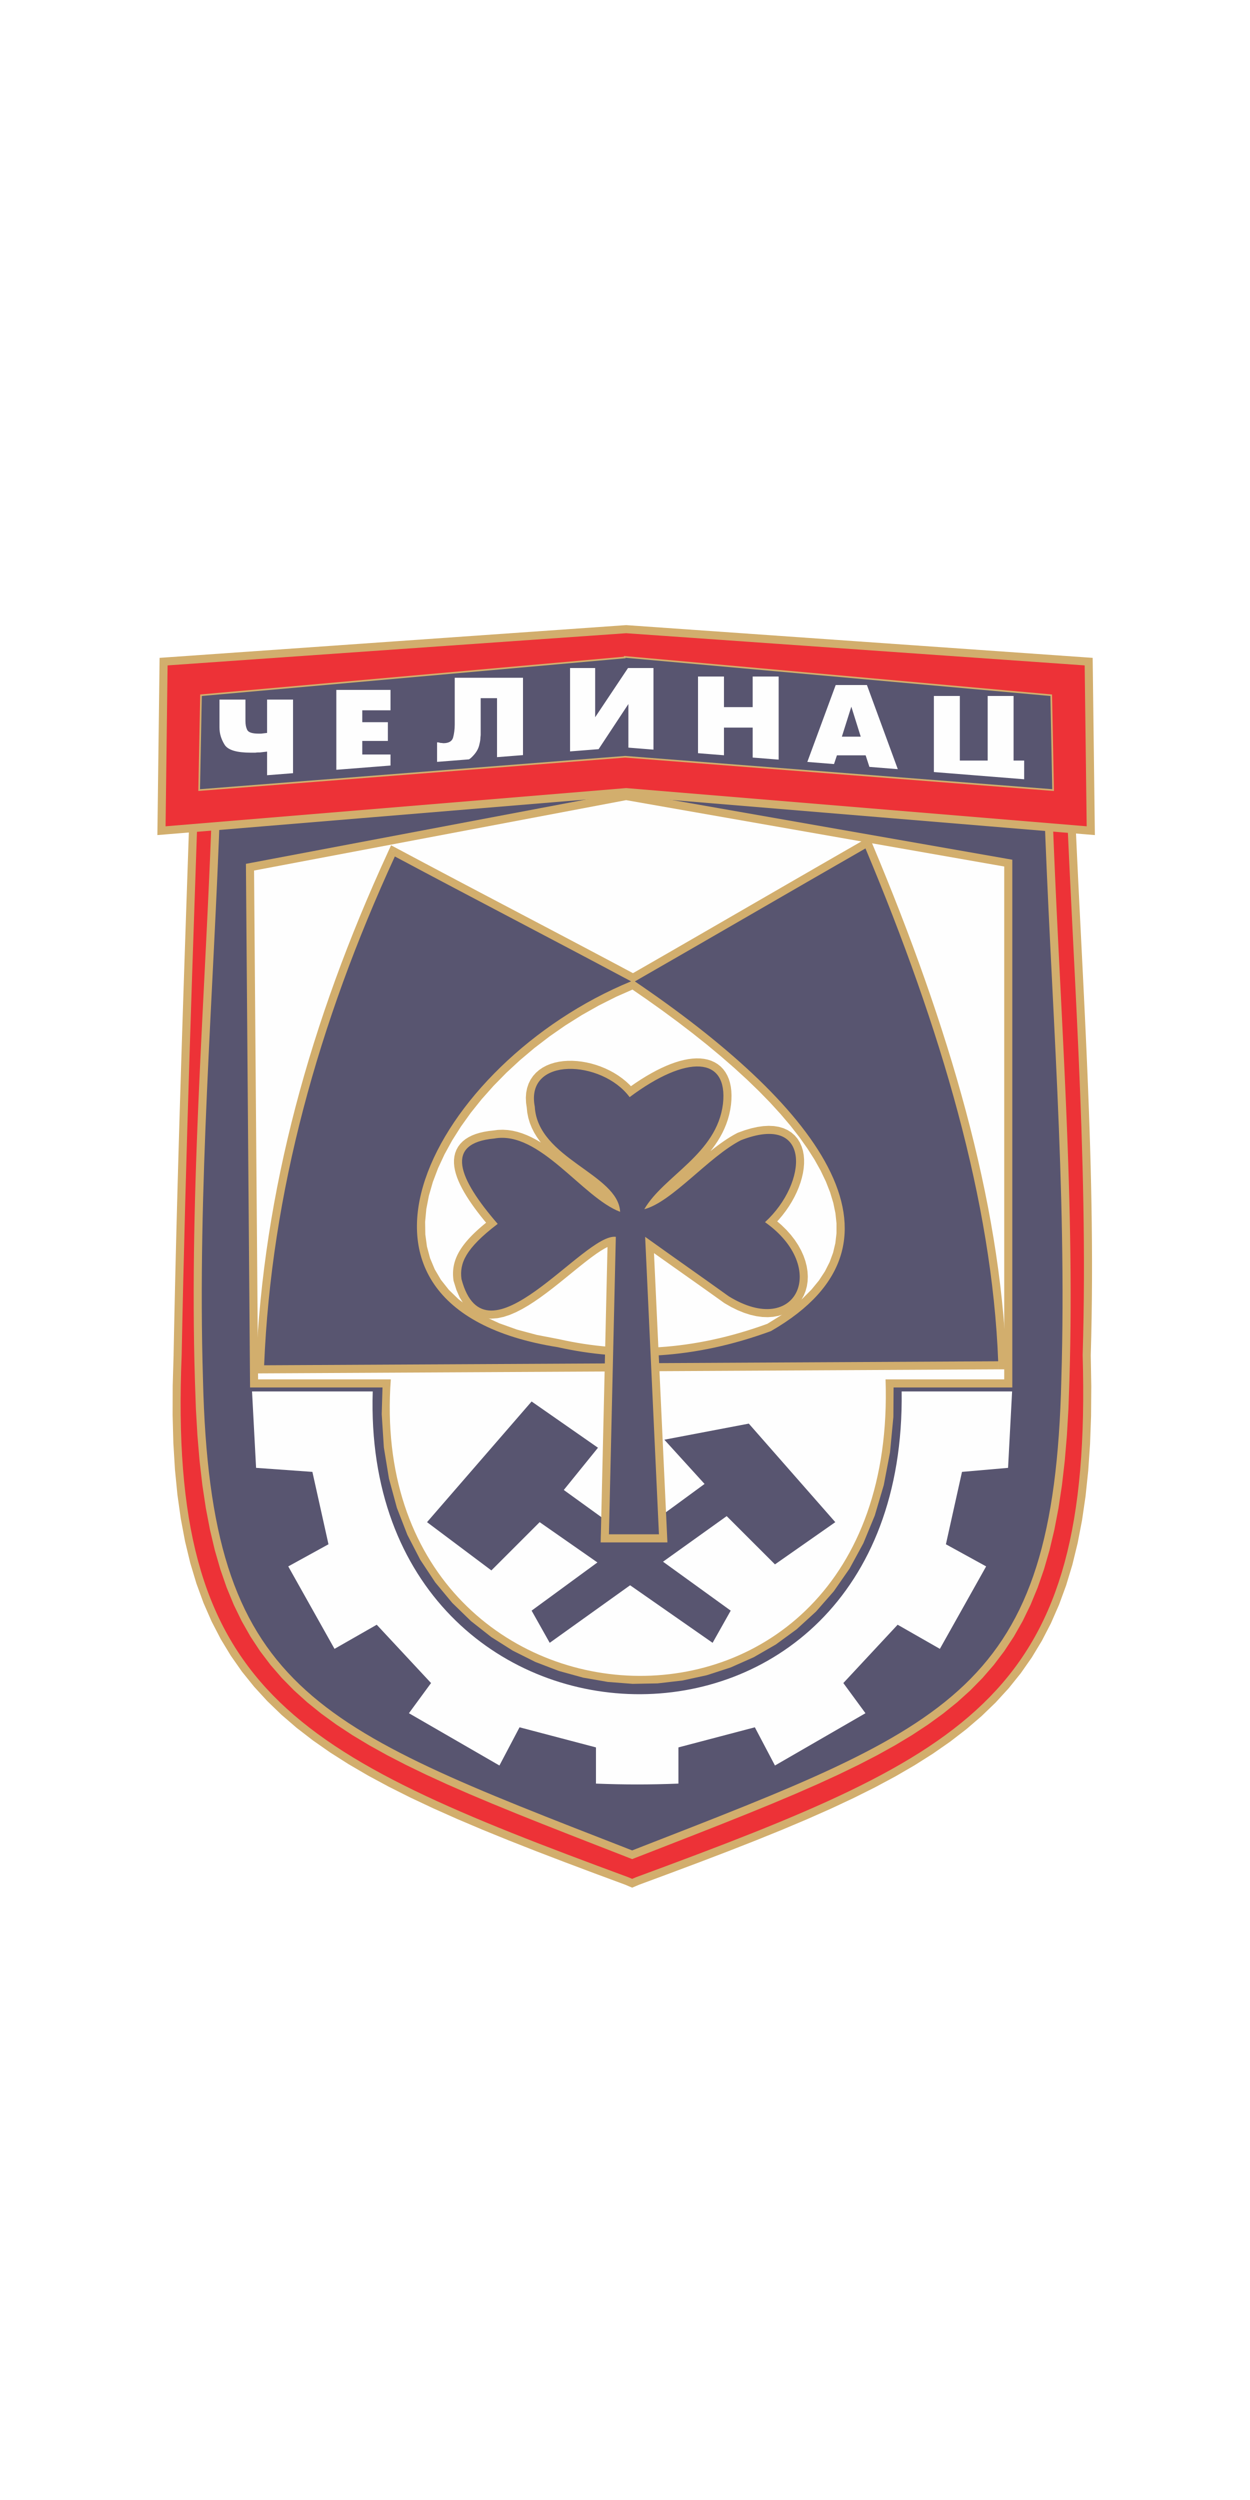 <?xml version="1.0" encoding="UTF-8" standalone="no"?>
<!-- Creator: CorelDRAW X5 -->

<svg
   xml:space="preserve"
   width="300"
   height="600"
   style="clip-rule:evenodd;fill-rule:evenodd;image-rendering:optimizeQuality;shape-rendering:geometricPrecision;text-rendering:geometricPrecision"
   viewBox="0 0 295.253 591.141"
   version="1.1"
   id="svg13567"
   sodipodi:docname="celinac.svg"
   inkscape:version="1.1.1 (3bf5ae0d25, 2021-09-20)"
   xmlns:inkscape="http://www.inkscape.org/namespaces/inkscape"
   xmlns:sodipodi="http://sodipodi.sourceforge.net/DTD/sodipodi-0.dtd"
   xmlns="http://www.w3.org/2000/svg"
   xmlns:svg="http://www.w3.org/2000/svg"><rect x="0" y="0" width="295.253" height="591.141" fill="#333333" stroke="none"/><sodipodi:namedview
   id="namedview13569"
   pagecolor="#ffffff"
   bordercolor="#666666"
   borderopacity="1.0"
   inkscape:pageshadow="2"
   inkscape:pageopacity="0.0"
   inkscape:pagecheckerboard="0"
   showgrid="false"
   fit-margin-top="0"
   fit-margin-left="0"
   fit-margin-right="0"
   fit-margin-bottom="0"
   inkscape:zoom="0.70710678"
   inkscape:cx="6.363961"
   inkscape:cy="383.95898"
   inkscape:window-width="1920"
   inkscape:window-height="1017"
   inkscape:window-x="-8"
   inkscape:window-y="-8"
   inkscape:window-maximized="1"
   inkscape:current-layer="Layer_x0020_1" />
 <defs
   id="defs13514">
  <style
   type="text/css"
   id="style13512">
   <![CDATA[
    .fil2 {fill:#585570}
    .fil1 {fill:#ED3237}
    .fil3 {fill:#FEFEFE}
    .fil0 {fill:#D2AE6D;fill-rule:nonzero}
   ]]>
  </style>
 </defs>
 <g
   id="Layer_x0020_1"
   inkscape:label="Layer 1"
   inkscape:groupmode="layer"
   transform="translate(5.022,0.007)">
  
  
  
  
  
  
  
  
  
  
  
 <rect
   style="opacity:0.999;fill:#ffffff;stroke:none;stroke-width:0.493"
   id="rect13769"
   width="295.571"
   height="591.141"
   x="-5.181"
   y="-0.007" /><g
   id="g13665"
   transform="matrix(0.505,0,0,0.505,32.039,147.809)"><g
     id="g13520">
   <path
   class="fil0"
   d="m 429.446,341.741 7.572,0.229 v -0.225 l 0.258,14.624 -0.105,13.891 -0.477,13.19 -0.857,12.52 -1.246,11.88 -1.646,11.272 -2.056,10.693 -2.475,10.142 -2.904,9.62 -3.344,9.126 -3.791,8.656 -4.247,8.214 -4.71,7.794 -5.178,7.4 -5.649,7.031 -6.126,6.689 -6.603,6.374 -7.085,6.089 -7.57,5.835 -8.061,5.611 -8.556,5.419 -9.061,5.258 -9.57,5.13 -10.089,5.035 -10.615,4.971 -11.15,4.936 -11.693,4.935 -12.245,4.963 -12.806,5.023 -13.376,5.113 -13.953,5.234 -14.541,5.386 -2.622,-7.109 14.517,-5.375 13.916,-5.22 13.322,-5.094 12.736,-4.996 12.156,-4.926 11.582,-4.888 11.017,-4.877 10.457,-4.896 9.905,-4.943 9.36,-5.017 8.823,-5.121 8.295,-5.252 7.775,-5.41 7.265,-5.599 6.766,-5.815 6.277,-6.059 5.802,-6.337 5.339,-6.643 4.888,-6.985 4.449,-7.363 4.02,-7.772 3.599,-8.219 3.188,-8.699 2.781,-9.214 2.382,-9.762 1.988,-10.342 1.599,-10.951 1.216,-11.593 0.839,-12.262 0.468,-12.961 0.103,-13.688 -0.254,-14.444 v -0.225 z m 0,0.225 -0.003,-0.114 0.003,-0.11 z m -4.932,-279.777 0.487,-7.56 3.543,3.652 0.314,8.845 0.34,8.846 0.363,8.849 0.383,8.849 0.401,8.85 0.414,8.852 0.427,8.854 0.435,8.855 0.44,8.856 0.443,8.856 0.443,8.859 0.44,8.86 0.433,8.862 0.424,8.862 0.414,8.863 0.398,8.865 0.381,8.867 0.359,8.868 0.336,8.869 0.31,8.87 0.28,8.871 0.248,8.872 0.212,8.874 0.175,8.875 0.133,8.876 0.088,8.877 0.042,8.879 -0.008,8.879 -0.061,8.882 -0.116,8.882 -0.176,8.883 -0.238,8.883 -7.572,-0.229 0.236,-8.831 0.174,-8.831 0.116,-8.833 0.061,-8.835 0.008,-8.836 -0.042,-8.837 -0.088,-8.837 -0.133,-8.84 -0.173,-8.842 -0.212,-8.843 -0.246,-8.843 -0.28,-8.845 -0.308,-8.846 -0.336,-8.848 -0.359,-8.849 -0.379,-8.849 -0.398,-8.851 -0.412,-8.853 -0.424,-8.854 -0.433,-8.855 -0.44,-8.856 -0.443,-8.857 -0.443,-8.858 -0.44,-8.86 -0.435,-8.86 -0.427,-8.862 -0.416,-8.862 -0.401,-8.864 -0.383,-8.865 -0.365,-8.866 -0.34,-8.869 -0.316,-8.868 3.543,3.652 z m 0.487,-7.56 3.426,0.221 0.116,3.431 -3.543,-3.652 z m -204.61,-9.162 h 7.576 l -3.544,-3.78 6.268,0.405 6.268,0.404 6.268,0.405 6.268,0.404 6.268,0.405 6.268,0.404 6.268,0.405 6.268,0.404 6.268,0.405 6.268,0.404 6.268,0.405 6.268,0.404 6.268,0.405 6.268,0.404 6.268,0.405 6.268,0.404 6.268,0.405 6.268,0.404 6.268,0.405 6.268,0.404 6.268,0.405 6.268,0.404 6.268,0.405 6.268,0.404 6.268,0.405 6.268,0.404 6.268,0.405 6.268,0.404 6.268,0.405 6.268,0.404 6.268,0.405 6.268,0.404 -0.487,7.56 -6.268,-0.404 -6.268,-0.405 -6.268,-0.404 -6.268,-0.405 -6.268,-0.404 -6.268,-0.405 -6.268,-0.404 -6.268,-0.405 -6.268,-0.404 -6.268,-0.405 -6.268,-0.404 -6.268,-0.405 -6.268,-0.404 -6.268,-0.405 -6.268,-0.404 -6.268,-0.405 -6.268,-0.404 -6.268,-0.405 -6.268,-0.404 -6.268,-0.405 -6.268,-0.404 -6.268,-0.405 -6.268,-0.404 -6.268,-0.405 -6.268,-0.404 -6.268,-0.405 -6.268,-0.404 -6.268,-0.405 -6.268,-0.404 -6.268,-0.405 -6.268,-0.404 -6.268,-0.405 -3.544,-3.78 z m 3.544,3.78 -3.544,-0.229 v -3.551 l 3.544,3.78 z m 0.489,-0.244 -0.491,-7.56 4.033,3.78 v 8.67e-4 0.002 0.004 0.004 0.006 0.006 0.008 0.008 0.009 0.009 0.01 0.01 0.011 0.011 0.011 0.011 0.011 0.011 0.011 0.011 0.01 0.01 0.009 0.009 0.008 0.008 0.006 0.006 0.004 0.004 0.002 8.67e-4 h -7.576 v -8.67e-4 -0.002 -0.004 -0.004 -0.006 -0.006 -0.008 -0.008 -0.009 -0.009 -0.01 -0.01 -0.011 -0.011 -0.011 -0.011 -0.011 -0.011 -0.011 -0.011 -0.01 -0.01 -0.009 -0.009 -0.008 -0.008 -0.006 -0.006 -0.004 -0.004 -0.002 -8.67e-4 l 4.033,3.78 z m -0.491,-7.56 4.033,-0.262 v 4.042 l -4.033,-3.78 z m -1.894,7.682 0.512,-7.559 -0.506,-8.67e-4 0.059,-0.004 0.059,-0.004 0.057,-0.004 0.058,-0.004 0.061,-0.004 0.059,-0.004 0.059,-0.004 0.059,-0.004 0.059,-0.004 0.059,-0.004 0.059,-0.004 0.057,-0.004 0.058,-0.004 0.061,-0.004 0.087,-0.005 0.031,-0.002 0.059,-0.004 0.059,-0.004 0.059,-0.004 0.086,-0.005 0.029,-0.002 0.061,-0.004 0.059,-0.004 0.059,-0.004 0.059,-0.004 0.059,-0.004 0.087,-0.005 0.029,-0.002 0.058,-0.004 0.061,-0.004 0.059,-0.004 0.064,-0.004 0.491,7.56 -0.054,0.004 -0.059,0.004 -0.057,0.004 -0.058,0.004 -0.088,0.005 -0.031,0.002 -0.059,0.004 -0.059,0.004 -0.059,0.004 -0.059,0.004 -0.057,0.004 -0.087,0.005 -0.032,0.002 -0.059,0.004 -0.059,0.004 -0.059,0.004 -0.087,0.005 -0.031,0.002 -0.057,0.004 -0.058,0.004 -0.061,0.004 -0.059,0.004 -0.059,0.004 -0.059,0.004 -0.059,0.004 -0.059,0.004 -0.059,0.004 -0.057,0.004 -0.058,0.004 -0.061,0.004 -0.059,0.004 -0.059,0.004 -0.506,-8.67e-4 z m 0.506,8.67e-4 -0.249,0.016 -0.258,-0.017 z m 1.653,-3.903 h -7.576 l 4.038,-3.78 0.059,0.004 0.059,0.004 0.059,0.004 0.059,0.004 0.059,0.004 0.059,0.004 0.061,0.004 0.058,0.004 0.029,0.002 0.087,0.005 0.059,0.004 0.031,0.002 0.087,0.005 0.059,0.004 0.061,0.004 0.058,0.004 0.029,0.002 0.087,0.005 0.059,0.004 0.059,0.004 0.059,0.004 0.031,0.002 0.087,0.005 0.061,0.004 0.058,0.004 0.057,0.004 0.059,0.004 0.059,0.004 0.059,0.004 0.059,0.004 0.059,0.004 0.064,0.005 -0.512,7.559 -0.054,-0.004 -0.059,-0.004 -0.059,-0.004 -0.059,-0.004 -0.059,-0.004 -0.059,-0.004 -0.061,-0.004 -0.058,-0.004 -0.057,-0.004 -0.031,-0.002 -0.087,-0.005 -0.059,-0.004 -0.059,-0.004 -0.059,-0.004 -0.031,-0.002 -0.088,-0.005 -0.058,-0.004 -0.057,-0.004 -0.059,-0.004 -0.031,-0.002 -0.087,-0.005 -0.059,-0.004 -0.031,-0.002 -0.088,-0.005 -0.058,-0.004 -0.057,-0.004 -0.059,-0.004 -0.059,-0.004 -0.059,-0.004 -0.059,-0.004 -0.059,-0.004 -0.059,-0.004 4.038,-3.78 z m -7.576,0 v -4.047 l 4.038,0.267 -4.038,3.78 z m 4.032,4.025 -0.487,-7.56 -3.544,3.78 v -8.67e-4 -0.002 -0.004 -0.004 -0.006 -0.006 -0.008 -0.008 -0.009 -0.009 -0.01 -0.01 -0.011 -0.011 -0.011 -0.011 -0.011 -0.011 -0.011 -0.011 -0.01 -0.01 -0.009 -0.009 -0.008 -0.008 -0.006 -0.006 -0.004 -0.004 -0.002 -8.67e-4 h 7.576 v 8.67e-4 0.002 0.004 0.004 0.006 0.006 0.008 0.008 0.009 0.009 0.01 0.01 0.011 0.011 0.011 0.011 0.011 0.011 0.011 0.011 0.01 0.01 0.009 0.009 0.008 0.008 0.006 0.006 0.004 0.004 0.002 8.67e-4 l -3.544,3.78 z m 3.544,-3.78 v 3.551 l -3.544,0.229 3.544,-3.78 z m -200.58,13.071 -7.572,-0.257 3.543,-3.652 6.268,-0.404 6.268,-0.405 6.268,-0.404 6.268,-0.405 6.268,-0.404 6.268,-0.405 6.268,-0.404 6.268,-0.405 6.268,-0.404 6.268,-0.405 6.268,-0.404 6.268,-0.404 6.268,-0.405 6.268,-0.404 6.268,-0.405 6.268,-0.404 6.268,-0.405 6.268,-0.404 6.268,-0.405 6.268,-0.404 6.268,-0.405 6.268,-0.404 6.268,-0.405 6.268,-0.404 6.268,-0.405 6.268,-0.404 6.268,-0.405 6.268,-0.404 6.267,-0.405 6.269,-0.405 6.268,-0.404 6.268,-0.405 0.487,7.56 -6.268,0.405 -6.268,0.404 -6.268,0.405 -6.268,0.405 -6.268,0.404 -6.268,0.405 -6.268,0.404 -6.268,0.405 -6.268,0.404 -6.268,0.405 -6.268,0.404 -6.268,0.405 -6.268,0.404 -6.268,0.405 -6.268,0.404 -6.268,0.405 -6.268,0.404 -6.268,0.405 -6.268,0.404 -6.268,0.405 -6.268,0.404 -6.268,0.404 -6.268,0.405 -6.268,0.404 -6.268,0.405 -6.268,0.404 -6.268,0.405 -6.268,0.404 -6.268,0.405 -6.268,0.404 -6.268,0.405 -6.268,0.404 3.543,-3.652 z m -7.572,-0.257 0.116,-3.431 3.426,-0.221 -3.543,3.652 z m -0.903,283.732 -7.571,-0.314 -0.002,0.083 0.178,-8.862 0.186,-8.861 0.196,-8.861 0.203,-8.862 0.212,-8.861 0.219,-8.862 0.226,-8.86 0.233,-8.861 0.239,-8.862 0.246,-8.861 0.252,-8.861 0.258,-8.86 0.263,-8.861 0.268,-8.86 0.272,-8.86 0.277,-8.86 0.281,-8.86 0.284,-8.86 0.288,-8.86 0.29,-8.859 0.294,-8.858 0.296,-8.859 0.297,-8.859 0.299,-8.858 0.301,-8.859 0.302,-8.857 0.303,-8.857 0.303,-8.857 0.303,-8.857 0.303,-8.857 0.303,-8.857 0.301,-8.856 7.572,0.257 -0.301,8.857 -0.303,8.857 -0.303,8.857 -0.303,8.857 -0.303,8.857 -0.303,8.857 -0.302,8.857 -0.301,8.857 -0.299,8.856 -0.297,8.857 -0.296,8.857 -0.294,8.856 -0.29,8.857 -0.288,8.856 -0.284,8.856 -0.281,8.856 -0.277,8.856 -0.272,8.856 -0.268,8.856 -0.263,8.856 -0.257,8.856 -0.252,8.856 -0.246,8.856 -0.239,8.855 -0.233,8.856 -0.226,8.855 -0.219,8.855 -0.212,8.854 -0.203,8.855 -0.196,8.854 -0.186,8.854 -0.178,8.853 -0.002,0.083 z m 0.002,-0.083 -0.002,0.083 v -0.005 z m 206.743,240.827 -2.953,6.978 0.166,0.066 -14.546,-5.391 -13.971,-5.251 -13.4,-5.138 -12.84,-5.056 -12.285,-5.003 -11.738,-4.98 -11.2,-4.986 -10.669,-5.023 -10.144,-5.091 -9.629,-5.189 -9.118,-5.318 -8.614,-5.476 -8.117,-5.668 -7.624,-5.888 -7.135,-6.139 -6.648,-6.42 -6.165,-6.73 -5.684,-7.064 -5.205,-7.428 -4.73,-7.813 -4.257,-8.223 -3.791,-8.657 -3.331,-9.116 -2.879,-9.597 -2.435,-10.107 -2,-10.642 -1.575,-11.207 -1.158,-11.797 -0.75,-12.419 -0.351,-13.072 0.041,-13.751 0.424,-14.463 7.571,0.314 -0.419,14.274 -0.041,13.539 0.344,12.831 0.734,12.152 1.129,11.499 1.529,10.876 1.933,10.283 2.342,9.717 2.754,9.184 3.173,8.684 3.596,8.215 4.028,7.78 4.467,7.379 4.915,7.013 5.374,6.679 5.844,6.378 6.326,6.108 6.818,5.867 7.32,5.654 7.834,5.468 8.354,5.311 8.882,5.179 9.419,5.076 9.962,4.999 10.51,4.949 11.066,4.927 11.627,4.931 12.194,4.966 12.767,5.027 13.345,5.117 13.931,5.235 14.521,5.381 0.166,0.066 z m -0.166,-0.066 0.077,0.029 0.088,0.037 z m -0.903,7.841 -1.884,-0.798 2.953,-6.978 1.884,0.798 8.7e-4,6.977 z m 2.954,-8.7e-4 -1.477,0.626 -1.476,-0.625 z m 1.883,-0.798 -1.883,0.798 -2.955,-6.976 1.883,-0.798 0.166,-0.067 2.788,7.043 z m -2.955,-6.976 0.098,-0.042 0.069,-0.025 z"
   id="path13517" />
   <path
   id="1"
   class="fil1"
   d="m 224.179,586.245 c 158.168,-58.322 213.675,-85.281 209.053,-244.39 2.861,-94.476 -5.269,-188.975 -8.475,-283.447 -66.859,-4.314 -133.719,-8.628 -200.579,-12.943 0,0 0,-0.244 0,-0.244 -0.628,0.041 -1.255,0.082 -1.883,0.123 -0.629,-0.042 -1.255,-0.082 -1.884,-0.123 0,0 0,0.244 0,0.244 -66.859,4.316 -133.719,8.628 -200.579,12.943 -3.206,94.471 -6.626,188.971 -8.475,283.447 -6.505,157.225 50.888,186.068 209.053,244.39 l 1.884,0.798 1.883,-0.798 z" />
  </g><g
     id="g13526">
   <path
   class="fil0"
   d="m 17.558,353.501 7.572,-0.229 8.67e-4,0.024 0.452,13.185 0.717,12.447 0.993,11.74 1.276,11.062 1.57,10.415 1.87,9.798 2.18,9.213 2.498,8.661 2.823,8.14 3.158,7.654 3.501,7.205 3.856,6.79 4.221,6.412 4.601,6.072 4.996,5.767 5.406,5.498 5.831,5.26 6.269,5.054 6.724,4.879 7.19,4.734 7.669,4.617 8.159,4.529 8.66,4.471 9.17,4.443 9.69,4.443 10.219,4.475 10.759,4.535 11.306,4.627 11.864,4.748 12.43,4.9 13.008,5.084 13.591,5.296 -2.752,7.059 -13.595,-5.298 -13.021,-5.089 -12.46,-4.911 -11.909,-4.767 -11.371,-4.653 -10.842,-4.57 -10.327,-4.521 -9.823,-4.506 -9.328,-4.52 -8.847,-4.568 -8.374,-4.649 -7.914,-4.764 -7.462,-4.912 -7.018,-5.094 -6.583,-5.307 -6.155,-5.553 -5.732,-5.831 -5.315,-6.137 -4.903,-6.47 -4.497,-6.832 -4.098,-7.219 -3.709,-7.631 -3.329,-8.07 -2.96,-8.536 -2.605,-9.029 -2.26,-9.553 -1.929,-10.107 -1.612,-10.691 -1.306,-11.306 -1.01,-11.957 -0.729,-12.636 -0.457,-13.35 8.67e-4,0.024 z m 7.572,-0.229 0.002,0.044 -8.67e-4,-0.02 z m 4.048,-273.814 0.487,7.56 3.543,-3.652 -0.301,8.452 -0.324,8.452 -0.347,8.451 -0.366,8.45 -0.382,8.449 -0.396,8.447 -0.407,8.446 -0.414,8.445 -0.42,8.444 -0.422,8.442 -0.421,8.442 -0.42,8.44 -0.413,8.439 -0.405,8.438 -0.392,8.437 -0.379,8.436 -0.362,8.434 -0.342,8.433 -0.32,8.432 -0.294,8.431 -0.266,8.43 -0.235,8.427 -0.202,8.427 -0.165,8.425 -0.127,8.424 -0.085,8.423 -0.04,8.421 0.008,8.42 0.058,8.419 0.111,8.418 0.166,8.416 0.225,8.415 -7.572,0.229 -0.226,-8.469 -0.167,-8.466 -0.111,-8.466 -0.058,-8.465 -0.008,-8.464 0.04,-8.463 0.085,-8.463 0.127,-8.46 0.166,-8.458 0.202,-8.458 0.237,-8.457 0.266,-8.456 0.296,-8.455 0.32,-8.452 0.342,-8.452 0.363,-8.452 0.379,-8.448 0.394,-8.449 0.405,-8.446 0.413,-8.446 0.42,-8.444 0.421,-8.444 0.422,-8.442 0.42,-8.44 0.414,-8.438 0.407,-8.438 0.394,-8.437 0.382,-8.435 0.366,-8.434 0.345,-8.432 0.324,-8.432 0.299,-8.43 3.543,-3.652 z m -3.543,3.652 0.116,-3.431 3.426,-0.221 -3.543,3.652 z m 190.989,-12.194 h 7.576 l -3.544,3.78 -5.968,0.385 -5.968,0.385 -5.968,0.386 -5.969,0.385 -5.968,0.385 -5.968,0.385 -5.968,0.385 -5.968,0.385 -5.968,0.386 -5.969,0.385 -5.968,0.385 -5.968,0.385 -5.968,0.385 -5.968,0.386 -5.969,0.385 -5.968,0.385 -5.968,0.385 -5.969,0.385 -5.968,0.385 -5.968,0.386 -5.969,0.385 -5.968,0.385 -5.968,0.385 -5.968,0.385 -5.968,0.385 -5.968,0.385 -5.968,0.385 -5.968,0.386 -5.969,0.385 -5.968,0.385 -5.968,0.385 -5.968,0.385 -0.487,-7.56 5.968,-0.385 5.968,-0.385 5.968,-0.385 5.968,-0.385 5.968,-0.386 5.97,-0.385 5.968,-0.385 5.968,-0.385 5.968,-0.385 5.968,-0.385 5.968,-0.385 5.968,-0.385 5.968,-0.386 5.969,-0.385 5.969,-0.385 5.968,-0.385 5.968,-0.385 5.968,-0.385 5.968,-0.386 5.969,-0.385 5.968,-0.385 5.968,-0.385 5.968,-0.385 5.968,-0.386 5.969,-0.385 5.968,-0.385 5.968,-0.385 5.968,-0.385 5.968,-0.385 5.968,-0.386 5.969,-0.385 5.968,-0.385 -3.544,3.78 z m 7.576,0 v 3.551 l -3.544,0.229 3.544,-3.78 z m -3.543,-4.025 -0.491,7.56 4.033,-3.78 v 8.67e-4 0.002 0.004 0.004 0.006 0.006 0.008 0.008 0.009 0.009 0.009 0.011 0.01 0.011 0.011 0.011 0.012 0.011 0.011 0.01 0.011 0.009 0.009 0.009 0.008 0.008 0.006 0.006 0.004 0.004 0.002 8.67e-4 h -7.576 v -8.67e-4 -0.002 -0.004 -0.004 -0.006 -0.006 -0.008 -0.008 -0.009 -0.009 -0.009 -0.011 -0.01 -0.011 -0.011 -0.012 -0.011 -0.011 -0.011 -0.01 -0.011 -0.009 -0.009 -0.009 -0.008 -0.008 -0.006 -0.006 -0.004 -0.004 -0.002 -8.67e-4 l 4.033,-3.78 z m -4.033,3.78 v -4.042 l 4.033,0.262 -4.033,3.78 z m 5.421,-3.657 0.501,7.56 h -0.496 l -0.064,-0.004 -0.059,-0.004 -0.059,-0.004 -0.059,-0.004 -0.059,-0.004 -0.059,-0.004 -0.032,-0.002 -0.087,-0.005 -0.057,-0.004 -0.059,-0.004 -0.059,-0.004 -0.059,-0.004 -0.059,-0.004 -0.059,-0.004 -0.059,-0.004 -0.032,-0.002 -0.087,-0.005 -0.057,-0.004 -0.059,-0.004 -0.059,-0.004 -0.059,-0.004 -0.059,-0.004 -0.059,-0.004 -0.061,-0.004 -0.029,-0.002 -0.086,-0.005 -0.059,-0.004 -0.059,-0.004 -0.059,-0.004 -0.059,-0.004 -0.059,-0.004 -0.054,-0.004 0.491,-7.56 0.064,0.004 0.059,0.004 0.059,0.004 0.059,0.004 0.059,0.004 0.059,0.004 0.032,0.002 0.087,0.005 0.057,0.004 0.059,0.004 0.059,0.004 0.059,0.004 0.059,0.004 0.059,0.004 0.061,0.004 0.029,0.002 0.086,0.005 0.059,0.004 0.059,0.004 0.059,0.004 0.059,0.004 0.059,0.004 0.059,0.004 0.061,0.004 0.029,0.002 0.086,0.005 0.059,0.004 0.059,0.004 0.059,0.004 0.059,0.004 0.059,0.004 0.054,0.004 z m 0.501,7.56 -0.245,0.016 -0.251,-0.016 z m 5.42,-3.903 h -7.576 l 4.033,3.78 -0.054,0.004 -0.059,0.004 -0.057,0.004 -0.058,0.004 -0.088,0.005 -0.031,0.002 -0.059,0.004 -0.059,0.004 -0.059,0.004 -0.059,0.004 -0.057,0.004 -0.087,0.005 -0.032,0.002 -0.059,0.004 -0.059,0.004 -0.059,0.004 -0.087,0.005 -0.031,0.002 -0.057,0.004 -0.058,0.004 -0.061,0.004 -0.059,0.004 -0.059,0.004 -0.059,0.004 -0.059,0.004 -0.059,0.004 -0.059,0.004 -0.057,0.004 -0.058,0.004 -0.061,0.004 -0.059,0.004 -0.059,0.004 -0.501,-7.56 0.059,-0.004 0.059,-0.004 0.057,-0.004 0.058,-0.004 0.061,-0.004 0.059,-0.004 0.059,-0.004 0.059,-0.004 0.059,-0.004 0.059,-0.004 0.059,-0.004 0.057,-0.004 0.058,-0.004 0.061,-0.004 0.087,-0.005 0.031,-0.002 0.059,-0.004 0.059,-0.004 0.059,-0.004 0.086,-0.005 0.029,-0.002 0.061,-0.004 0.059,-0.004 0.059,-0.004 0.059,-0.004 0.059,-0.004 0.087,-0.005 0.029,-0.002 0.058,-0.004 0.061,-0.004 0.059,-0.004 0.064,-0.004 4.033,3.78 z m -4.033,-3.78 4.033,-0.262 v 4.042 l -4.033,-3.78 z m 0.489,0.245 -0.487,7.56 -3.544,-3.78 v -8.67e-4 -0.002 -0.004 -0.004 -0.006 -0.006 -0.008 -0.008 -0.009 -0.009 -0.009 -0.011 -0.01 -0.011 -0.011 -0.012 -0.011 -0.011 -0.011 -0.01 -0.011 -0.009 -0.009 -0.009 -0.008 -0.008 -0.006 -0.006 -0.004 -0.004 -0.002 -8.67e-4 h 7.576 v 8.67e-4 0.002 0.004 0.004 0.006 0.006 0.008 0.008 0.009 0.009 0.009 0.011 0.01 0.011 0.011 0.011 0.012 0.011 0.011 0.01 0.011 0.009 0.009 0.009 0.008 0.008 0.006 0.006 0.004 0.004 0.002 8.67e-4 l -3.544,-3.78 z m -0.487,7.56 -3.544,-0.229 v -3.551 l 3.544,3.78 z m 195.02,8.414 -7.572,0.257 3.543,3.652 -5.968,-0.385 -5.968,-0.385 -5.968,-0.385 -5.969,-0.385 -5.968,-0.386 -5.968,-0.385 -5.968,-0.385 -5.968,-0.385 -5.968,-0.385 -5.968,-0.385 -5.968,-0.385 -5.969,-0.385 -5.968,-0.386 -5.968,-0.385 -5.968,-0.385 -5.968,-0.385 -5.969,-0.385 -5.969,-0.385 -5.968,-0.386 -5.968,-0.385 -5.968,-0.385 -5.968,-0.385 -5.969,-0.385 -5.968,-0.386 -5.968,-0.385 -5.968,-0.385 -5.968,-0.385 -5.968,-0.385 -5.969,-0.385 -5.968,-0.386 -5.968,-0.385 -5.968,-0.385 0.487,-7.56 5.968,0.385 5.969,0.385 5.968,0.386 5.968,0.385 5.968,0.385 5.968,0.385 5.968,0.385 5.969,0.385 5.968,0.386 5.968,0.385 5.968,0.385 5.968,0.385 5.969,0.385 5.968,0.386 5.968,0.385 5.969,0.385 5.968,0.385 5.968,0.385 5.969,0.385 5.968,0.386 5.968,0.385 5.968,0.385 5.968,0.385 5.968,0.385 5.968,0.385 5.968,0.385 5.969,0.385 5.968,0.386 5.968,0.385 5.968,0.385 5.968,0.385 5.968,0.385 3.543,3.652 z m -3.543,-3.652 3.426,0.221 0.116,3.431 -3.543,-3.652 z m 11.621,274.019 -7.574,-0.18 8.7e-4,-0.024 0.225,-8.415 0.166,-8.416 0.111,-8.418 0.058,-8.419 0.008,-8.42 -0.04,-8.421 -0.085,-8.423 -0.127,-8.424 -0.165,-8.425 -0.202,-8.427 -0.235,-8.427 -0.266,-8.43 -0.294,-8.431 -0.319,-8.432 -0.342,-8.433 -0.362,-8.434 -0.379,-8.436 -0.392,-8.437 -0.405,-8.438 -0.413,-8.439 -0.419,-8.44 -0.422,-8.442 -0.422,-8.442 -0.42,-8.444 -0.414,-8.445 -0.407,-8.446 -0.396,-8.447 -0.382,-8.449 -0.365,-8.45 -0.348,-8.45 -0.324,-8.453 -0.301,-8.452 7.572,-0.257 0.299,8.43 0.324,8.431 0.346,8.432 0.365,8.434 0.382,8.435 0.394,8.437 0.407,8.438 0.414,8.438 0.42,8.44 0.422,8.442 0.422,8.444 0.419,8.444 0.413,8.446 0.405,8.446 0.394,8.449 0.379,8.448 0.363,8.452 0.342,8.452 0.319,8.452 0.296,8.455 0.266,8.456 0.237,8.457 0.202,8.458 0.166,8.458 0.127,8.46 0.085,8.463 0.04,8.463 -0.008,8.464 -0.058,8.465 -0.111,8.466 -0.167,8.466 -0.226,8.469 8.6e-4,-0.024 z m -7.574,-0.18 -8.7e-4,0.02 0.002,-0.044 z m -193.905,223.216 -2.752,-7.059 v 0 l 13.591,-5.296 13.008,-5.084 12.43,-4.9 11.864,-4.748 11.306,-4.627 10.759,-4.535 10.219,-4.475 9.69,-4.443 9.17,-4.443 8.66,-4.471 8.159,-4.529 7.669,-4.617 7.19,-4.734 6.724,-4.879 6.269,-5.054 5.831,-5.26 5.406,-5.498 4.996,-5.767 4.601,-6.072 4.221,-6.412 3.856,-6.79 3.501,-7.205 3.158,-7.654 2.823,-8.14 2.498,-8.661 2.18,-9.213 1.87,-9.798 1.57,-10.415 1.276,-11.062 0.993,-11.74 0.717,-12.447 0.452,-13.185 7.574,0.18 -0.457,13.35 -0.729,12.636 -1.01,11.957 -1.306,11.306 -1.612,10.691 -1.929,10.107 -2.26,9.553 -2.605,9.029 -2.96,8.536 -3.329,8.07 -3.709,7.631 -4.098,7.219 -4.497,6.832 -4.903,6.47 -5.315,6.137 -5.732,5.831 -6.155,5.553 -6.583,5.307 -7.018,5.094 -7.462,4.912 -7.914,4.764 -8.374,4.649 -8.847,4.568 -9.328,4.52 -9.823,4.506 -10.327,4.521 -10.842,4.57 -11.371,4.653 -11.909,4.767 -12.46,4.911 -13.021,5.089 -13.595,5.298 v 0 z m -4.635,-6.325 1.883,-0.734 2.752,7.059 -1.883,0.734 h -2.752 z m 2.752,7.059 -1.376,0.537 -1.376,-0.537 z m -1.884,-7.793 1.884,0.734 -2.752,7.059 -1.884,-0.734 v 0 z"
   id="path13522" />
   <path
   id="path13524"
   class="fil2"
   d="M 220.412,572.982 C 72.292,515.236 24.797,498.889 21.344,353.386 18.618,263.343 26.367,173.277 29.422,83.238 c 63.664,-4.107 127.329,-8.215 190.99,-12.323 0,0 0,-0.245 0,-0.245 0.629,0.041 1.255,0.082 1.884,0.123 0.628,-0.042 1.255,-0.082 1.883,-0.123 0,0 0,0.245 0,0.245 63.663,4.108 127.328,8.216 190.99,12.323 3.056,90.04 10.804,180.105 8.078,270.148 -3.453,145.503 -50.948,161.851 -199.068,219.596 l -1.883,0.734 -1.884,-0.734 z" />
  </g><g
     id="g13532">
   <path
   class="fil0"
   d="m 219.736,0.011 214.704,15.067 -0.531,7.559 -214.704,-15.067 v -7.559 z m -0.531,0 0.265,-0.018 0.265,0.018 z M 4.501,15.078 219.205,0.011 l 0.531,7.559 -214.704,15.067 -4.053,-3.827 3.523,-3.732 z m -3.523,3.732 0.043,-3.487 3.479,-0.244 -3.523,3.732 z m -0.942,75.334 0.942,-75.334 7.576,0.095 -0.942,75.334 -3.475,3.727 z m 4.101,3.823 -4.153,0.344 0.052,-4.167 z M 219.783,80.075 4.138,97.967 3.512,90.417 219.157,72.525 h 0.626 z m -0.626,-7.55 0.313,-0.026 0.313,0.026 z m 215.646,25.441 -215.646,-17.891 0.626,-7.55 215.646,17.891 3.475,3.727 -4.101,3.823 z m 4.101,-3.823 0.052,4.167 -4.153,-0.344 z m -0.942,-75.334 0.942,75.334 -7.576,0.095 -0.942,-75.334 4.053,-3.827 z m -3.523,-3.732 3.479,0.244 0.043,3.487 -3.523,-3.732 z"
   id="path13528" />
   <polygon
   id="polygon13530"
   class="fil1"
   points="4.767,18.857 3.825,94.192 219.47,76.3 435.117,94.192 434.174,18.857 219.47,3.791 " />
  </g><g
     id="g13538">
   <polygon
   class="fil2"
   points="218.814,15.149 218.814,14.87 418.519,32.826 419.393,77.242 219.033,61.632 19.55,77.242 20.422,32.826 "
   id="polygon13534" />
   <path
   id="path13536"
   class="fil0"
   d="m 218.848,15.532 -198.392,17.677 -0.068,-0.766 198.392,-17.677 0.419,0.383 -0.351,0.383 z m 0.351,-0.383 v 0.352 L 218.848,15.532 Z m 0,-0.279 v 0.279 h -0.77 v -0.279 l 0.42,-0.383 z m -0.77,0 V 14.449 l 0.42,0.038 z m 200.055,18.34 -199.705,-17.956 0.069,-0.766 199.705,17.956 0.35,0.375 -0.42,0.391 z m 0.069,-0.766 0.343,0.031 0.007,0.344 z m 0.454,44.806 -0.874,-44.416 0.77,-0.016 0.874,44.416 -0.414,0.392 z m 0.77,-0.016 0.009,0.425 -0.423,-0.033 z m -200.715,-15.987 200.359,15.61 -0.059,0.768 -200.359,-15.61 -8.7e-4,-0.768 z m -0.06,0 0.029,-0.003 0.03,0.003 z m -199.484,15.61 199.484,-15.61 0.061,0.768 -199.484,15.61 -0.415,-0.392 0.355,-0.376 z m 0.061,0.768 -0.424,0.033 0.009,-0.425 z m 1.227,-44.792 -0.872,44.416 -0.77,-0.016 0.872,-44.416 0.351,-0.375 0.419,0.391 z m -0.77,-0.016 0.007,-0.345 0.344,-0.03 z" />
  </g><g
     id="g13544">
   <path
   class="fil0"
   d="m 220.174,85.672 -174.211,32.958 -1.408,-7.444 174.211,-32.958 1.359,-0.009 0.049,7.454 z m -1.408,-7.444 0.68,-0.128 0.679,0.119 -1.359,0.009 z m 177.085,38.53 -177.036,-31.077 1.309,-7.463 177.036,31.077 3.133,3.732 -4.442,3.732 z m 1.309,-7.463 3.133,0.55 v 3.182 l -3.133,-3.732 z m -4.442,243.868 v -240.136 h 7.576 v 240.136 l -3.788,3.788 z m 7.576,0 v 3.788 h -3.788 z m -59.354,-3.788 h 55.566 v 7.576 h -55.566 l -3.786,-3.658 z m -3.786,3.918 -0.134,-3.918 h 3.921 z m -227.86,3.658 v -7.576 l 3.778,4.068 -0.466,15.864 0.955,14.874 2.275,13.885 3.497,12.898 4.623,11.91 5.652,10.925 6.591,9.939 7.437,8.954 8.195,7.965 8.863,6.971 9.439,5.971 9.925,4.963 10.319,3.946 10.619,2.919 10.825,1.887 10.935,0.844 10.952,-0.205 10.873,-1.261 10.699,-2.324 10.433,-3.392 10.075,-4.467 9.626,-5.548 9.09,-6.636 8.462,-7.736 7.748,-8.849 6.944,-9.976 6.049,-11.119 5.059,-12.281 3.975,-13.459 2.79,-14.656 1.506,-15.864 0.119,-17.09 7.572,-0.26 -0.124,17.723 -1.57,16.547 -2.927,15.372 -4.192,14.196 -5.364,13.021 -6.443,11.844 -7.422,10.662 -8.302,9.483 -9.081,8.302 -9.755,7.125 -10.327,5.952 -10.797,4.788 -11.166,3.631 -11.436,2.484 -11.607,1.346 -11.68,0.219 -11.658,-0.899 -11.539,-2.011 -11.321,-3.113 -11.011,-4.211 -10.598,-5.299 -10.089,-6.384 -9.479,-7.456 -8.769,-8.523 -7.956,-9.579 -7.042,-10.623 -6.028,-11.65 -4.912,-12.662 -3.704,-13.657 -2.398,-14.636 -1.001,-15.599 0.487,-16.545 3.778,4.068 z m 0,-7.576 h 4.079 l -0.302,4.068 -3.778,-4.068 z m -62.151,0 h 62.151 v 7.576 h -62.151 l -3.788,-3.758 3.788,-3.818 z m 0,7.576 h -3.758 l -0.029,-3.758 z m 1.904,-242.073 1.884,238.255 -7.576,0.061 -1.884,-238.255 3.084,-3.752 z m -7.576,0.061 -0.025,-3.165 3.109,-0.588 -3.084,3.752 z"
   id="path13540" />
   <path
   id="path13542"
   class="fil3"
   d="m 45.259,114.908 174.211,-32.958 177.036,31.077 v 240.136 h -55.566 c 6.594,192.104 -244.834,177.978 -231.647,0 H 47.142 l -1.884,-238.255 z" />
  </g><polygon
     class="fil2"
     points="175.212,363.514 126.244,420.014 156.377,442.614 178.978,420.014 259.963,476.516 268.439,461.448 190.279,404.948 206.288,385.172 "
     id="polygon13546" /><path
     class="fil3"
     d="m 243.955,542.434 v -16.951 l 35.785,-9.417 9.416,17.892 42.376,-24.483 -10.358,-14.126 25.425,-27.308 19.775,11.3 21.659,-38.609 -18.835,-10.359 7.533,-33.9 21.57,-1.883 1.891,-35.785 h -51.71 c 2.613,193.37 -253.46,184.64 -247.663,0 h -56.509 l 1.892,35.785 26.367,1.883 7.533,33.9 -18.835,10.359 21.659,38.609 19.774,-11.3 25.427,27.308 -10.359,14.126 42.376,24.483 9.417,-17.892 35.784,9.417 v 16.951 c 13.747,0.528 24.862,0.528 38.609,0 z"
     id="path13548" /><polygon
     class="fil2"
     points="276.913,373.873 317.406,420.014 289.156,439.79 266.555,417.19 183.687,476.516 175.212,461.448 256.197,402.123 237.363,381.405 "
     id="polygon13550" /><g
     id="g13556">
   <path
   class="fil0"
   d="m 223.238,170.295 -2.88,-7.009 -0.344,6.846 -3.468,-1.85 -3.466,-1.846 -3.464,-1.841 -3.461,-1.837 -3.459,-1.834 -3.458,-1.83 -3.455,-1.828 -3.454,-1.824 -3.452,-1.822 -3.452,-1.82 -3.451,-1.818 -3.452,-1.817 -3.449,-1.815 -3.449,-1.815 -3.45,-1.815 -3.449,-1.814 -3.449,-1.814 -3.45,-1.815 -3.451,-1.815 -3.451,-1.817 -3.452,-1.817 -3.452,-1.82 -3.454,-1.82 -3.456,-1.824 -3.458,-1.826 -3.458,-1.829 -3.46,-1.832 -3.463,-1.835 -3.466,-1.839 -3.467,-1.844 -3.471,-1.848 -3.473,-1.854 3.569,-6.683 3.468,1.85 3.466,1.846 3.464,1.841 3.461,1.837 3.459,1.834 3.458,1.83 3.455,1.828 3.454,1.824 3.452,1.822 3.452,1.82 3.451,1.818 3.452,1.817 3.449,1.815 3.449,1.815 3.45,1.815 3.449,1.814 3.449,1.814 3.45,1.815 3.451,1.815 3.451,1.817 3.452,1.817 3.452,1.82 3.454,1.82 3.456,1.824 3.458,1.826 3.458,1.829 3.46,1.832 3.463,1.835 3.466,1.839 3.467,1.844 3.471,1.848 3.473,1.854 -0.344,6.846 z m 0.344,-6.846 7.096,3.789 -7.441,3.057 z m -35.303,170.942 -1.651,7.394 0.231,0.044 -10.884,-2.094 -9.886,-2.65 -8.913,-3.181 -7.965,-3.691 -7.037,-4.179 -6.124,-4.643 -5.224,-5.08 -4.327,-5.481 -3.439,-5.838 -2.565,-6.142 -1.713,-6.392 -0.892,-6.588 -0.108,-6.738 0.636,-6.849 1.341,-6.926 2.009,-6.973 2.643,-6.993 3.243,-6.985 3.814,-6.952 4.355,-6.89 4.868,-6.8 5.352,-6.681 5.811,-6.535 6.241,-6.36 6.646,-6.153 7.023,-5.918 7.374,-5.652 7.7,-5.355 7.998,-5.027 8.271,-4.667 8.518,-4.277 8.736,-3.854 2.88,7.009 -8.387,3.699 -8.185,4.109 -7.954,4.49 -7.698,4.836 -7.41,5.155 -7.096,5.439 -6.754,5.691 -6.382,5.91 -5.984,6.097 -5.557,6.251 -5.102,6.371 -4.622,6.457 -4.114,6.507 -3.58,6.523 -3.02,6.502 -2.438,6.447 -1.832,6.356 -1.206,6.227 -0.565,6.067 0.093,5.877 0.766,5.664 1.455,5.434 2.168,5.193 2.912,4.944 3.699,4.685 4.534,4.409 5.414,4.104 6.339,3.763 7.303,3.384 8.301,2.963 9.328,2.5 10.387,1.998 0.231,0.044 z m -0.231,-0.044 0.116,0.018 0.115,0.026 z m 97.336,-7.076 3.777,6.568 -0.584,0.272 -3.419,1.222 -3.405,1.152 -3.389,1.083 -3.372,1.014 -3.356,0.947 -3.34,0.878 -3.326,0.813 -3.31,0.746 -3.293,0.681 -3.279,0.616 -3.264,0.552 -3.249,0.488 -3.234,0.425 -3.218,0.363 -3.204,0.302 -3.189,0.241 -3.175,0.18 -3.16,0.121 -3.145,0.063 -3.132,0.004 -3.118,-0.053 -3.102,-0.11 -3.088,-0.165 -3.074,-0.221 -3.061,-0.276 -3.047,-0.329 -3.034,-0.383 -3.019,-0.434 -3.007,-0.486 -2.992,-0.537 -2.98,-0.587 -2.966,-0.637 1.651,-7.394 2.843,0.61 2.853,0.563 2.865,0.514 2.877,0.466 2.889,0.415 2.9,0.366 2.912,0.315 2.926,0.264 2.937,0.211 2.951,0.158 2.965,0.105 2.977,0.051 2.991,-0.004 3.007,-0.06 3.02,-0.115 3.034,-0.173 3.05,-0.231 3.064,-0.288 3.08,-0.348 3.095,-0.407 3.112,-0.467 3.127,-0.528 3.144,-0.591 3.161,-0.653 3.177,-0.716 3.194,-0.78 3.211,-0.845 3.23,-0.91 3.247,-0.976 3.264,-1.043 3.283,-1.112 3.302,-1.179 -0.584,0.272 z m 3.777,6.568 -0.278,0.16 -0.306,0.113 z m -67.486,-170.305 3.771,6.572 0.24,-6.421 7.681,5.291 7.505,5.345 7.311,5.394 7.1,5.438 6.87,5.473 6.622,5.506 6.355,5.534 6.071,5.555 5.767,5.574 5.446,5.586 5.106,5.596 4.748,5.6 4.371,5.602 3.975,5.602 3.559,5.596 3.124,5.593 2.664,5.585 2.184,5.576 1.677,5.566 1.142,5.547 0.579,5.524 -0.012,5.484 -0.631,5.427 -1.271,5.348 -1.929,5.243 -2.596,5.116 -3.268,4.973 -3.945,4.818 -4.63,4.659 -5.323,4.497 -6.029,4.335 -6.75,4.172 -3.777,-6.568 6.328,-3.912 5.577,-4.007 4.847,-4.093 4.141,-4.167 3.463,-4.228 2.817,-4.286 2.202,-4.341 1.619,-4.402 1.063,-4.472 0.529,-4.554 0.01,-4.648 -0.499,-4.749 -1,-4.85 -1.491,-4.947 -1.974,-5.038 -2.444,-5.12 -2.9,-5.192 -3.341,-5.253 -3.765,-5.303 -4.17,-5.345 -4.56,-5.378 -4.929,-5.401 -5.28,-5.416 -5.613,-5.423 -5.925,-5.423 -6.22,-5.416 -6.496,-5.401 -6.75,-5.38 -6.989,-5.351 -7.206,-5.316 -7.406,-5.274 -7.585,-5.227 0.24,-6.421 z m -0.24,6.421 -5.019,-3.403 5.259,-3.018 -0.24,6.421 z m 113.59,-66.871 -6.986,2.932 5.379,1.82 -3.382,1.942 -3.38,1.942 -3.379,1.943 -3.377,1.945 -3.376,1.944 -3.374,1.945 -3.373,1.946 -3.373,1.946 -3.373,1.946 -3.371,1.946 -3.37,1.946 -3.37,1.947 -3.369,1.947 -3.369,1.948 -3.369,1.947 -3.369,1.948 -3.369,1.948 -3.369,1.947 -3.369,1.948 -3.371,1.947 -3.37,1.947 -3.372,1.948 -3.373,1.946 -3.373,1.946 -3.374,1.947 -3.375,1.946 -3.376,1.946 -3.378,1.946 -3.379,1.945 -3.382,1.945 -3.382,1.944 -3.384,1.944 -3.771,-6.572 3.382,-1.942 3.38,-1.942 3.379,-1.943 3.377,-1.945 3.376,-1.944 3.374,-1.945 3.373,-1.946 3.373,-1.946 3.373,-1.946 3.371,-1.946 3.37,-1.946 3.37,-1.947 3.369,-1.947 3.369,-1.948 3.369,-1.947 3.369,-1.948 3.369,-1.948 3.369,-1.947 3.369,-1.948 3.371,-1.947 3.37,-1.947 3.372,-1.948 3.373,-1.946 3.373,-1.946 3.374,-1.947 3.375,-1.946 3.376,-1.946 3.378,-1.946 3.379,-1.945 3.382,-1.945 3.382,-1.944 3.384,-1.944 5.379,1.82 z m -5.379,-1.82 3.719,-2.135 1.659,3.954 -5.379,-1.82 z m 64.057,247.203 -0.042,-7.576 -3.765,3.934 -0.327,-6.944 -0.447,-6.982 -0.564,-7.021 -0.681,-7.057 -0.796,-7.096 -0.91,-7.132 -1.021,-7.17 -1.132,-7.204 -1.24,-7.239 -1.348,-7.275 -1.453,-7.309 -1.557,-7.343 -1.658,-7.375 -1.759,-7.408 -1.859,-7.439 -1.955,-7.471 -2.051,-7.502 -2.144,-7.532 -2.237,-7.561 -2.327,-7.591 -2.417,-7.619 -2.503,-7.648 -2.59,-7.674 -2.674,-7.702 -2.755,-7.728 -2.836,-7.754 -2.915,-7.78 -2.992,-7.803 -3.068,-7.828 -3.142,-7.852 -3.214,-7.874 -3.285,-7.897 6.986,-2.932 3.304,7.943 3.233,7.923 3.161,7.901 3.089,7.878 3.013,7.857 2.936,7.835 2.857,7.811 2.776,7.787 2.695,7.763 2.611,7.738 2.526,7.714 2.438,7.687 2.35,7.662 2.258,7.634 2.167,7.608 2.072,7.58 1.976,7.551 1.88,7.524 1.78,7.494 1.679,7.465 1.576,7.435 1.472,7.404 1.366,7.374 1.259,7.342 1.148,7.31 1.037,7.278 0.924,7.245 0.81,7.211 0.692,7.177 0.575,7.142 0.455,7.109 0.332,7.072 -3.765,3.934 z m 3.765,-3.934 0.15,3.912 -3.914,0.022 3.765,-3.934 z m -351.285,1.874 7.571,0.31 -3.806,-3.943 10.741,-0.059 10.741,-0.059 10.74,-0.059 10.741,-0.058 10.741,-0.059 10.741,-0.059 10.741,-0.059 10.74,-0.059 10.741,-0.059 10.741,-0.059 10.741,-0.059 10.741,-0.058 10.74,-0.059 10.741,-0.059 10.741,-0.059 10.741,-0.059 10.741,-0.059 10.74,-0.059 10.741,-0.059 10.741,-0.058 10.741,-0.059 10.741,-0.059 10.74,-0.059 10.741,-0.059 10.741,-0.059 10.741,-0.059 10.74,-0.059 10.741,-0.058 10.741,-0.059 10.741,-0.059 10.74,-0.059 10.741,-0.059 0.042,7.576 -10.741,0.059 -10.74,0.059 -10.741,0.059 -10.741,0.059 -10.741,0.058 -10.74,0.059 -10.741,0.059 -10.741,0.059 -10.741,0.059 -10.74,0.059 -10.741,0.059 -10.741,0.059 -10.741,0.058 -10.741,0.059 -10.74,0.059 -10.741,0.059 -10.741,0.059 -10.741,0.059 -10.741,0.059 -10.74,0.059 -10.741,0.058 -10.741,0.059 -10.741,0.059 -10.741,0.059 -10.74,0.059 -10.741,0.059 -10.741,0.059 -10.741,0.059 -10.741,0.058 -10.74,0.059 -10.741,0.059 -10.741,0.059 -3.806,-3.943 z m 3.806,3.943 -3.969,0.022 0.163,-3.965 3.806,3.943 z m 62.973,-245.376 -3.569,6.683 5.226,-1.759 -3.315,7.303 -3.231,7.308 -3.148,7.314 -3.064,7.32 -2.977,7.326 -2.892,7.332 -2.804,7.337 -2.718,7.344 -2.628,7.35 -2.539,7.356 -2.448,7.363 -2.357,7.368 -2.265,7.375 -2.172,7.382 -2.079,7.388 -1.985,7.394 -1.889,7.401 -1.793,7.408 -1.697,7.414 -1.598,7.422 -1.501,7.428 -1.4,7.435 -1.3,7.441 -1.2,7.45 -1.098,7.456 -0.995,7.464 -0.892,7.471 -0.788,7.479 -0.682,7.487 -0.577,7.494 -0.47,7.502 -0.362,7.51 -7.571,-0.31 0.368,-7.619 0.477,-7.61 0.585,-7.602 0.693,-7.592 0.799,-7.585 0.904,-7.575 1.009,-7.566 1.113,-7.559 1.216,-7.549 1.318,-7.542 1.419,-7.532 1.52,-7.525 1.619,-7.516 1.718,-7.507 1.815,-7.5 1.912,-7.493 2.009,-7.482 2.103,-7.476 2.198,-7.467 2.291,-7.46 2.383,-7.451 2.476,-7.444 2.566,-7.435 2.656,-7.429 2.746,-7.421 2.833,-7.413 2.922,-7.405 3.007,-7.399 3.093,-7.391 3.178,-7.383 3.263,-7.377 3.345,-7.369 5.226,-1.759 z m -5.226,1.759 1.679,-3.653 3.547,1.894 z"
   id="path13552" />
   <path
   id="path13554"
   class="fil2"
   d="m 111.177,108.317 c 37.039,19.775 73.581,38.699 110.62,58.474 -92.356,37.946 -153.363,152.399 -34.344,171.297 30.917,6.906 63.876,5.649 99.819,-7.533 73.748,-42.402 18.588,-107.933 -63.711,-163.735 36.097,-20.717 71.873,-41.553 107.971,-62.27 35.509,84.595 59.286,165.58 62.151,240.129 -114.57,0.628 -229.143,1.255 -343.714,1.883 3.315,-80.731 25.25,-160.029 61.209,-238.246 z" />
  </g><g
     id="g13562">
   <path
   class="fil0"
   d="m 211.417,421.914 h 23.416 v 7.576 H 211.417 l -3.787,-3.875 z m 0,7.576 h -3.877 l 0.09,-3.875 3.787,3.875 z m 2.756,-139.318 0.947,-7.517 3.314,3.846 -0.101,4.352 -0.101,4.353 -0.101,4.353 -0.101,4.352 -0.101,4.353 -0.101,4.352 -0.101,4.353 -0.101,4.352 -0.101,4.353 -0.101,4.352 -0.101,4.353 -0.101,4.352 -0.101,4.353 -0.101,4.352 -0.101,4.353 -0.101,4.352 -0.101,4.353 -0.101,4.352 -0.101,4.353 -0.101,4.352 -0.101,4.353 -0.101,4.352 -0.101,4.353 -0.101,4.352 -0.101,4.353 -0.101,4.352 -0.101,4.353 -0.101,4.352 -0.101,4.353 -0.101,4.352 -0.101,4.353 -0.101,4.352 -7.574,-0.175 0.101,-4.352 0.101,-4.353 0.101,-4.352 0.101,-4.353 0.101,-4.352 0.101,-4.353 0.101,-4.352 0.101,-4.353 0.101,-4.352 0.101,-4.353 0.101,-4.352 0.101,-4.353 0.101,-4.352 0.101,-4.353 0.101,-4.352 0.101,-4.353 0.101,-4.352 0.101,-4.353 0.101,-4.352 0.101,-4.353 0.101,-4.352 0.101,-4.353 0.101,-4.352 0.101,-4.353 0.101,-4.352 0.101,-4.353 0.101,-4.352 0.101,-4.353 0.101,-4.352 0.101,-4.353 0.101,-4.353 0.101,-4.352 3.314,3.846 z m 0.947,-7.517 3.393,0.427 -0.079,3.419 z m -76.496,24.041 7.51,-0.999 -0.092,-0.466 1.052,3.371 1.171,2.705 1.247,2.078 1.274,1.516 1.276,1.043 1.303,0.679 1.405,0.395 1.577,0.134 1.791,-0.14 1.998,-0.428 2.182,-0.72 2.332,-0.999 2.454,-1.255 2.547,-1.483 2.617,-1.68 2.669,-1.846 2.702,-1.979 2.72,-2.08 2.724,-2.148 2.713,-2.183 2.689,-2.187 2.655,-2.161 2.611,-2.103 2.555,-2.013 2.492,-1.895 2.425,-1.748 2.357,-1.572 2.296,-1.368 2.254,-1.133 2.252,-0.857 2.316,-0.509 2.422,-0.01 -0.947,7.517 -0.564,0.015 -1.01,0.231 -1.388,0.535 -1.679,0.845 -1.902,1.136 -2.085,1.392 -2.236,1.613 -2.363,1.798 -2.474,1.949 -2.564,2.065 -2.641,2.15 -2.707,2.201 -2.758,2.22 -2.797,2.205 -2.827,2.161 -2.848,2.085 -2.859,1.978 -2.865,1.838 -2.866,1.669 -2.866,1.465 -2.87,1.226 -2.878,0.947 -2.895,0.616 -2.913,0.218 -2.912,-0.258 -2.849,-0.812 -2.687,-1.404 -2.426,-1.981 -2.12,-2.514 -1.814,-3.02 -1.529,-3.525 -1.267,-4.054 -0.092,-0.466 z m 0.092,0.466 -0.061,-0.23 -0.031,-0.236 z m 17.755,-24.325 5.727,-4.959 -0.571,5.496 -1.353,1.041 -1.278,1.014 -1.206,0.985 -1.132,0.956 -1.063,0.929 -0.996,0.904 -0.929,0.876 -0.863,0.851 -0.799,0.824 -0.739,0.802 -0.679,0.774 -0.619,0.75 -0.564,0.727 -0.511,0.702 -0.458,0.678 -0.41,0.657 -0.363,0.636 -0.318,0.611 -0.278,0.596 -0.24,0.577 -0.205,0.563 -0.172,0.546 -0.14,0.534 -0.114,0.531 -0.088,0.521 -0.062,0.519 -0.04,0.521 -0.017,0.525 0.004,0.531 0.025,0.538 0.046,0.549 0.065,0.557 -7.51,0.999 -0.095,-0.802 -0.067,-0.811 -0.039,-0.822 -0.006,-0.831 0.027,-0.84 0.064,-0.851 0.103,-0.859 0.145,-0.866 0.186,-0.868 0.231,-0.879 0.277,-0.879 0.321,-0.882 0.368,-0.883 0.414,-0.887 0.464,-0.892 0.511,-0.89 0.557,-0.895 0.609,-0.902 0.658,-0.905 0.708,-0.912 0.761,-0.922 0.814,-0.93 0.869,-0.941 0.924,-0.955 0.984,-0.968 1.041,-0.983 1.102,-1 1.165,-1.02 1.231,-1.038 1.294,-1.058 1.363,-1.081 1.432,-1.104 -0.571,5.496 z m 5.727,-4.959 2.643,3.053 -3.214,2.443 0.571,-5.496 z m -5.162,-41.216 1.368,7.453 -0.336,0.046 -1.924,0.222 -1.726,0.29 -1.534,0.351 -1.338,0.401 -1.147,0.445 -0.96,0.473 -0.781,0.489 -0.623,0.497 -0.486,0.497 -0.373,0.499 -0.286,0.524 -0.218,0.571 -0.153,0.642 -0.082,0.733 -8.6e-4,0.838 0.092,0.945 0.192,1.049 0.301,1.146 0.412,1.237 0.524,1.322 0.636,1.399 0.746,1.469 0.854,1.536 0.957,1.596 1.06,1.653 1.159,1.708 1.253,1.755 1.346,1.803 1.433,1.848 1.518,1.888 1.6,1.927 1.677,1.964 -5.727,4.959 -1.744,-2.042 -1.672,-2.014 -1.596,-1.985 -1.518,-1.955 -1.436,-1.925 -1.352,-1.894 -1.263,-1.862 -1.175,-1.831 -1.08,-1.801 -0.984,-1.77 -0.883,-1.743 -0.779,-1.715 -0.671,-1.693 -0.556,-1.672 -0.433,-1.658 -0.302,-1.644 -0.156,-1.633 0.003,-1.626 0.182,-1.61 0.376,-1.577 0.582,-1.52 0.791,-1.441 0.99,-1.33 1.167,-1.196 1.327,-1.059 1.471,-0.922 1.603,-0.792 1.731,-0.672 1.861,-0.561 1.997,-0.457 2.137,-0.359 2.283,-0.264 -0.336,0.046 z m 1.368,7.453 -0.164,0.03 -0.173,0.016 z m 54.477,30.785 7.567,-0.387 -5.111,3.741 -1.899,-0.788 -1.877,-0.925 -1.853,-1.043 -1.835,-1.146 -1.825,-1.24 -1.816,-1.321 -1.811,-1.392 -1.808,-1.45 -1.806,-1.498 -1.808,-1.535 -1.809,-1.562 -1.809,-1.579 -1.811,-1.582 -1.813,-1.578 -1.814,-1.56 -1.815,-1.533 -1.815,-1.494 -1.813,-1.444 -1.809,-1.382 -1.806,-1.311 -1.798,-1.227 -1.79,-1.134 -1.777,-1.032 -1.762,-0.917 -1.744,-0.798 -1.722,-0.667 -1.697,-0.532 -1.673,-0.392 -1.651,-0.248 -1.629,-0.099 -1.619,0.054 -1.62,0.215 -1.368,-7.453 2.36,-0.312 2.347,-0.08 2.321,0.14 2.284,0.342 2.246,0.524 2.205,0.69 2.162,0.838 2.124,0.969 2.089,1.087 2.053,1.191 2.024,1.281 1.996,1.362 1.969,1.429 1.945,1.484 1.922,1.53 1.898,1.563 1.878,1.585 1.857,1.598 1.835,1.597 1.815,1.586 1.793,1.565 1.77,1.529 1.749,1.487 1.724,1.429 1.698,1.363 1.669,1.282 1.638,1.191 1.605,1.091 1.567,0.98 1.522,0.857 1.471,0.726 1.42,0.59 -5.111,3.741 z m 7.567,-0.387 0.295,5.763 -5.406,-2.022 z m -47.472,-48.344 7.439,-1.436 0.063,0.51 0.194,1.884 0.359,1.79 0.517,1.717 0.667,1.659 0.811,1.608 0.949,1.566 1.082,1.53 1.206,1.496 1.321,1.463 1.426,1.436 1.519,1.406 1.599,1.38 1.666,1.358 1.722,1.338 1.763,1.322 1.79,1.308 1.806,1.302 1.808,1.3 1.796,1.303 1.771,1.311 1.737,1.328 1.688,1.354 1.626,1.385 1.552,1.427 1.466,1.483 1.363,1.548 1.242,1.629 1.1,1.721 0.935,1.826 0.735,1.933 0.507,2.037 0.247,2.12 -7.567,0.387 -0.134,-1.152 -0.28,-1.12 -0.428,-1.119 -0.581,-1.132 -0.738,-1.151 -0.894,-1.17 -1.044,-1.186 -1.185,-1.197 -1.316,-1.209 -1.431,-1.22 -1.532,-1.228 -1.622,-1.24 -1.695,-1.255 -1.753,-1.272 -1.799,-1.293 -1.83,-1.32 -1.848,-1.352 -1.851,-1.388 -1.842,-1.431 -1.819,-1.481 -1.781,-1.538 -1.731,-1.604 -1.664,-1.675 -1.585,-1.757 -1.489,-1.847 -1.373,-1.945 -1.241,-2.05 -1.086,-2.16 -0.913,-2.272 -0.716,-2.386 -0.501,-2.496 -0.267,-2.597 0.063,0.51 z m 7.439,-1.436 0.049,0.255 0.014,0.255 z m 38.423,-6.757 4.538,6.067 -5.316,-0.783 -1.093,-1.365 -1.211,-1.296 -1.32,-1.224 -1.421,-1.149 -1.51,-1.071 -1.589,-0.988 -1.655,-0.899 -1.711,-0.809 -1.753,-0.714 -1.78,-0.617 -1.798,-0.518 -1.8,-0.416 -1.788,-0.313 -1.763,-0.207 -1.726,-0.103 -1.671,0.003 -1.606,0.107 -1.523,0.208 -1.427,0.307 -1.32,0.401 -1.202,0.487 -1.077,0.568 -0.947,0.64 -0.819,0.71 -0.698,0.782 -0.584,0.864 -0.476,0.965 -0.365,1.088 -0.24,1.239 -0.099,1.41 0.069,1.594 0.26,1.789 -7.439,1.436 -0.362,-2.502 -0.103,-2.404 0.161,-2.298 0.424,-2.18 0.684,-2.047 0.932,-1.891 1.158,-1.715 1.359,-1.524 1.527,-1.326 1.665,-1.129 1.777,-0.939 1.873,-0.761 1.948,-0.591 2.015,-0.435 2.07,-0.283 2.11,-0.141 2.149,-0.003 2.174,0.129 2.19,0.258 2.2,0.384 2.195,0.508 2.185,0.629 2.163,0.751 2.131,0.869 2.087,0.988 2.037,1.105 1.971,1.225 1.895,1.343 1.806,1.463 1.706,1.583 1.591,1.704 1.461,1.822 z m 4.538,6.067 -3.053,2.283 -2.264,-3.066 5.316,0.783 z m 45.197,0.549 -7.52,-0.914 -0.005,0.039 0.152,-1.817 0.038,-1.665 -0.067,-1.51 -0.163,-1.353 -0.249,-1.198 -0.32,-1.045 -0.382,-0.899 -0.433,-0.765 -0.481,-0.649 -0.529,-0.552 -0.585,-0.472 -0.659,-0.403 -0.75,-0.34 -0.855,-0.275 -0.968,-0.2 -1.089,-0.117 -1.208,-0.024 -1.323,0.077 -1.435,0.186 -1.542,0.298 -1.64,0.414 -1.734,0.535 -1.822,0.655 -1.907,0.778 -1.985,0.9 -2.057,1.024 -2.128,1.149 -2.194,1.271 -2.256,1.396 -2.313,1.518 -2.368,1.643 -2.42,1.766 -4.538,-6.067 2.564,-1.87 2.522,-1.75 2.48,-1.627 2.435,-1.507 2.388,-1.384 2.34,-1.261 2.291,-1.14 2.24,-1.016 2.189,-0.894 2.138,-0.768 2.086,-0.642 2.036,-0.515 1.984,-0.383 1.934,-0.25 1.885,-0.108 1.834,0.036 1.783,0.193 1.724,0.358 1.656,0.533 1.574,0.716 1.472,0.903 1.346,1.084 1.2,1.253 1.041,1.406 0.873,1.54 0.707,1.657 0.542,1.761 0.386,1.859 0.236,1.955 0.091,2.05 -0.049,2.145 -0.186,2.246 -0.005,0.039 z m 0.005,-0.039 -0.005,0.039 0.01,-0.083 z m -41.572,45.278 1.926,7.328 -4.239,-5.567 1.007,-1.63 1.091,-1.58 1.162,-1.531 1.225,-1.49 1.28,-1.451 1.328,-1.421 1.367,-1.394 1.401,-1.371 1.424,-1.354 1.445,-1.343 1.458,-1.334 1.463,-1.33 1.462,-1.329 1.454,-1.333 1.44,-1.339 1.418,-1.349 1.391,-1.361 1.357,-1.378 1.316,-1.396 1.269,-1.417 1.216,-1.44 1.157,-1.468 1.093,-1.496 1.023,-1.528 0.948,-1.563 0.869,-1.602 0.785,-1.644 0.697,-1.692 0.603,-1.744 0.506,-1.802 0.405,-1.866 0.297,-1.939 7.52,0.914 -0.366,2.397 -0.502,2.32 -0.629,2.24 -0.749,2.161 -0.858,2.084 -0.957,2.008 -1.049,1.935 -1.131,1.865 -1.203,1.798 -1.267,1.734 -1.32,1.676 -1.37,1.622 -1.408,1.573 -1.439,1.526 -1.463,1.485 -1.479,1.448 -1.49,1.417 -1.49,1.385 -1.485,1.362 -1.474,1.34 -1.454,1.321 -1.427,1.307 -1.393,1.294 -1.353,1.287 -1.306,1.279 -1.251,1.274 -1.19,1.272 -1.122,1.273 -1.05,1.274 -0.969,1.276 -0.884,1.281 -0.798,1.29 -4.239,-5.567 z m 1.926,7.328 -8.822,2.318 4.583,-7.885 z m 42.874,-39.489 2.762,7.054 0.349,-0.157 -1.294,0.696 -1.32,0.773 -1.346,0.844 -1.367,0.911 -1.386,0.973 -1.403,1.027 -1.417,1.078 -1.43,1.121 -1.439,1.16 -1.449,1.19 -1.454,1.217 -1.46,1.237 -1.463,1.253 -1.468,1.262 -1.468,1.264 -1.468,1.262 -1.47,1.255 -1.468,1.242 -1.465,1.222 -1.463,1.197 -1.46,1.168 -1.457,1.132 -1.453,1.091 -1.45,1.045 -1.448,0.992 -1.447,0.936 -1.449,0.872 -1.449,0.802 -1.453,0.726 -1.463,0.643 -1.474,0.551 -1.485,0.448 -1.926,-7.328 0.986,-0.297 1.042,-0.389 1.095,-0.484 1.146,-0.573 1.189,-0.658 1.227,-0.739 1.26,-0.815 1.292,-0.886 1.319,-0.949 1.344,-1.009 1.366,-1.059 1.384,-1.107 1.404,-1.149 1.418,-1.183 1.433,-1.212 1.445,-1.235 1.457,-1.254 1.468,-1.264 1.476,-1.269 1.484,-1.27 1.491,-1.265 1.499,-1.254 1.503,-1.235 1.507,-1.214 1.513,-1.187 1.516,-1.152 1.521,-1.114 1.523,-1.068 1.529,-1.019 1.533,-0.962 1.539,-0.9 1.545,-0.831 0.349,-0.157 z m -0.349,0.157 0.168,-0.086 0.18,-0.071 z m 15.216,38.627 -4.364,6.194 -0.373,-5.894 1.695,-1.632 1.593,-1.7 1.488,-1.759 1.381,-1.808 1.268,-1.843 1.151,-1.866 1.033,-1.879 0.911,-1.876 0.785,-1.862 0.657,-1.834 0.527,-1.792 0.395,-1.737 0.264,-1.664 0.134,-1.578 0.007,-1.477 -0.115,-1.361 -0.228,-1.231 -0.332,-1.096 -0.426,-0.961 -0.511,-0.83 -0.596,-0.714 -0.699,-0.616 -0.827,-0.531 -0.988,-0.446 -1.181,-0.345 -1.4,-0.224 -1.633,-0.075 -1.869,0.101 -2.109,0.303 -2.347,0.524 -2.581,0.76 -2.818,1.017 -2.762,-7.054 3.211,-1.159 3.042,-0.897 2.879,-0.642 2.726,-0.389 2.578,-0.14 2.435,0.111 2.295,0.368 2.145,0.629 1.978,0.891 1.783,1.145 1.562,1.377 1.32,1.574 1.069,1.731 0.823,1.852 0.592,1.944 0.375,2.015 0.176,2.07 -0.009,2.115 -0.182,2.155 -0.346,2.186 -0.505,2.21 -0.654,2.227 -0.801,2.238 -0.944,2.239 -1.083,2.23 -1.217,2.213 -1.351,2.188 -1.482,2.152 -1.608,2.106 -1.734,2.05 -1.858,1.983 -1.978,1.904 -0.373,-5.894 z m -4.364,6.194 -3.853,-2.715 3.48,-3.179 z m -16.985,34.701 4.422,-6.152 -0.227,-0.151 2.739,1.57 2.607,1.276 2.471,0.999 2.326,0.74 2.175,0.494 2.018,0.271 1.859,0.067 1.697,-0.118 1.537,-0.281 1.382,-0.427 1.235,-0.557 1.098,-0.675 0.97,-0.789 0.851,-0.897 0.733,-1.006 0.613,-1.116 0.489,-1.226 0.36,-1.338 0.218,-1.44 0.066,-1.541 -0.097,-1.631 -0.27,-1.713 -0.453,-1.784 -0.649,-1.843 -0.851,-1.891 -1.063,-1.929 -1.282,-1.95 -1.511,-1.961 -1.747,-1.959 -1.991,-1.946 -2.24,-1.918 -2.5,-1.878 4.364,-6.194 2.872,2.159 2.613,2.237 2.355,2.301 2.101,2.357 1.849,2.4 1.6,2.434 1.354,2.454 1.109,2.465 0.865,2.464 0.623,2.45 0.382,2.424 0.14,2.385 -0.101,2.333 -0.343,2.264 -0.585,2.177 -0.829,2.072 -1.069,1.943 -1.303,1.789 -1.527,1.612 -1.738,1.411 -1.933,1.19 -2.106,0.949 -2.261,0.7 -2.397,0.439 -2.517,0.175 -2.625,-0.095 -2.724,-0.365 -2.817,-0.642 -2.905,-0.922 -2.989,-1.209 -3.07,-1.503 -3.146,-1.804 -0.227,-0.151 z m 0.227,0.151 -0.12,-0.074 -0.108,-0.077 z m -33.394,-31.261 -7.569,0.35 5.995,-3.251 1.209,0.869 1.211,0.868 1.216,0.869 1.216,0.87 1.218,0.869 1.221,0.87 1.222,0.87 1.222,0.869 1.225,0.87 1.225,0.87 1.228,0.87 1.228,0.87 1.229,0.87 1.229,0.87 1.231,0.87 1.229,0.871 1.229,0.87 1.23,0.871 1.23,0.87 1.229,0.87 1.23,0.871 1.229,0.872 1.228,0.872 1.226,0.87 1.227,0.871 1.225,0.871 1.224,0.872 1.222,0.872 1.222,0.873 1.218,0.872 1.217,0.872 1.215,0.872 -4.422,6.152 -1.209,-0.869 -1.212,-0.869 -1.215,-0.869 -1.216,-0.87 -1.217,-0.869 -1.221,-0.869 -1.222,-0.87 -1.223,-0.87 -1.226,-0.87 -1.226,-0.87 -1.226,-0.869 -1.227,-0.87 -1.229,-0.87 -1.229,-0.87 -1.23,-0.87 -1.231,-0.871 -1.229,-0.871 -1.229,-0.87 -1.23,-0.87 -1.229,-0.87 -1.229,-0.871 -1.229,-0.871 -1.229,-0.871 -1.227,-0.871 -1.228,-0.872 -1.225,-0.872 -1.222,-0.871 -1.223,-0.872 -1.22,-0.871 -1.219,-0.872 -1.218,-0.873 -1.215,-0.872 5.995,-3.251 z m -7.569,0.35 -0.362,-7.82 6.358,4.569 -5.995,3.251 z m 6.46,139.289 -6.46,-139.289 7.569,-0.35 6.46,139.289 -3.784,3.963 -3.784,-3.613 z m 7.569,-0.35 0.184,3.963 h -3.968 l 3.784,-3.963 z"
   id="path13558" />
   <path
   id="path13560"
   class="fil2"
   d="m 234.833,425.702 h -23.416 c 1.077,-46.429 2.154,-92.859 3.23,-139.289 -14.976,-1.887 -60.967,62.689 -72.268,19.783 -0.965,-7.26 1.712,-14.254 16.956,-25.839 -18.641,-21.534 -24.968,-37.816 -1.614,-39.969 21.263,-3.901 41.316,27.724 58.945,34.318 -0.91,-17.78 -38.623,-24.828 -39.969,-49.255 -4.573,-23.685 31.493,-21.935 44.411,-4.442 26.815,-20.05 46.187,-19.213 43.706,3.126 -2.859,23.545 -27.693,33.614 -36.843,49.36 13.053,-3.431 30.143,-24.559 45.218,-32.298 33.24,-13.019 31.47,19.933 11.304,38.354 30.054,21.177 14.966,54.346 -16.957,34.722 -12.919,-9.286 -26.242,-18.573 -39.162,-27.858 l 6.46,139.289 z" />
  </g><path
     class="fil3"
     d="m 51.358,59.215 -3.312,0.388 c -0.364,0 -0.718,8.67e-4 -1.06,0.009 -0.355,0.009 -0.718,0.049 -1.103,0.104 H 45.107 44.213 43.642 c -6.547,0 -10.605,-1.231 -12.159,-3.695 -0.786,-1.26 -1.386,-2.547 -1.798,-3.884 -0.413,-1.327 -0.62,-2.748 -0.62,-4.246 v -0.72 -0.747 -11.551 h 0.58 11.579 v 9.959 c 0,0.853 0.059,1.601 0.177,2.236 0.109,0.635 0.315,1.27 0.599,1.905 0.561,1.222 2.32,1.829 5.298,1.829 l 1.298,-8.67e-4 2.761,-0.329 V 34.873 h 0.61 11.539 v 34.452 l -12.149,0.955 v -11.066 z m 354.485,12.952 -42.276,-3.378 v -35.623 h 0.601 11.549 v 30.256 h 13.042 v -30.256 h 0.58 11.548 v 30.256 h 4.955 v 8.745 z m -59.171,-4.729 -13.293,-1.063 -1.759,-5.407 h -13.445 l -1.37,4.083 -12.492,-0.999 13.282,-36.001 h 0.58 14.045 l 14.452,39.387 z m -55.786,-4.459 -12.159,-0.971 v -14.031 h -13.447 v 12.956 L 253.131,59.961 v -35.89 h 0.599 11.549 v 14.327 h 13.447 v -14.327 h 0.581 11.578 v 38.908 z m -58.614,-4.684 -11.746,-0.939 v -20.416 l -13.945,21.135 -13.361,1.051 v -39.034 h 0.61 11.137 v 23.044 l 15.381,-23.044 h 0.6 11.324 v 38.203 z m -61.09,2.565 -12.16,0.956 v -27.625 h -7.656 v 15.682 0.607 c 0,0.331 0,0.672 0,1.005 -0.058,0.472 -0.098,0.843 -0.118,1.108 0,0.919 -0.147,1.923 -0.432,3.014 -0.226,1.203 -0.649,2.311 -1.268,3.325 -0.61,1.014 -1.465,2.047 -2.555,3.08 -0.325,0.302 -0.692,0.583 -1.094,0.837 l -14.948,1.175 v -9.128 h 0.578 l 1.122,0.276 c 0.166,0 0.344,0 0.53,0.009 0.187,0.008 0.404,0.047 0.649,0.104 2.556,-8.67e-4 4.09,-0.872 4.611,-2.606 0.225,-0.815 0.412,-1.762 0.56,-2.833 0.147,-1.071 0.216,-2.161 0.216,-3.25 v -21.955 h 0.57 31.394 v 36.22 z m -62.034,4.879 -25.369,1.993 v -37.407 h 0.599 24.77 v 9.552 H 95.926 v 5.573 H 107.909 v 8.773 H 95.926 v 6.358 H 109.147 v 5.158 z m 211.335,-13.514 h 8.837 l -4.403,-14.044 z"
     id="path13564" /></g></g>
</svg>
